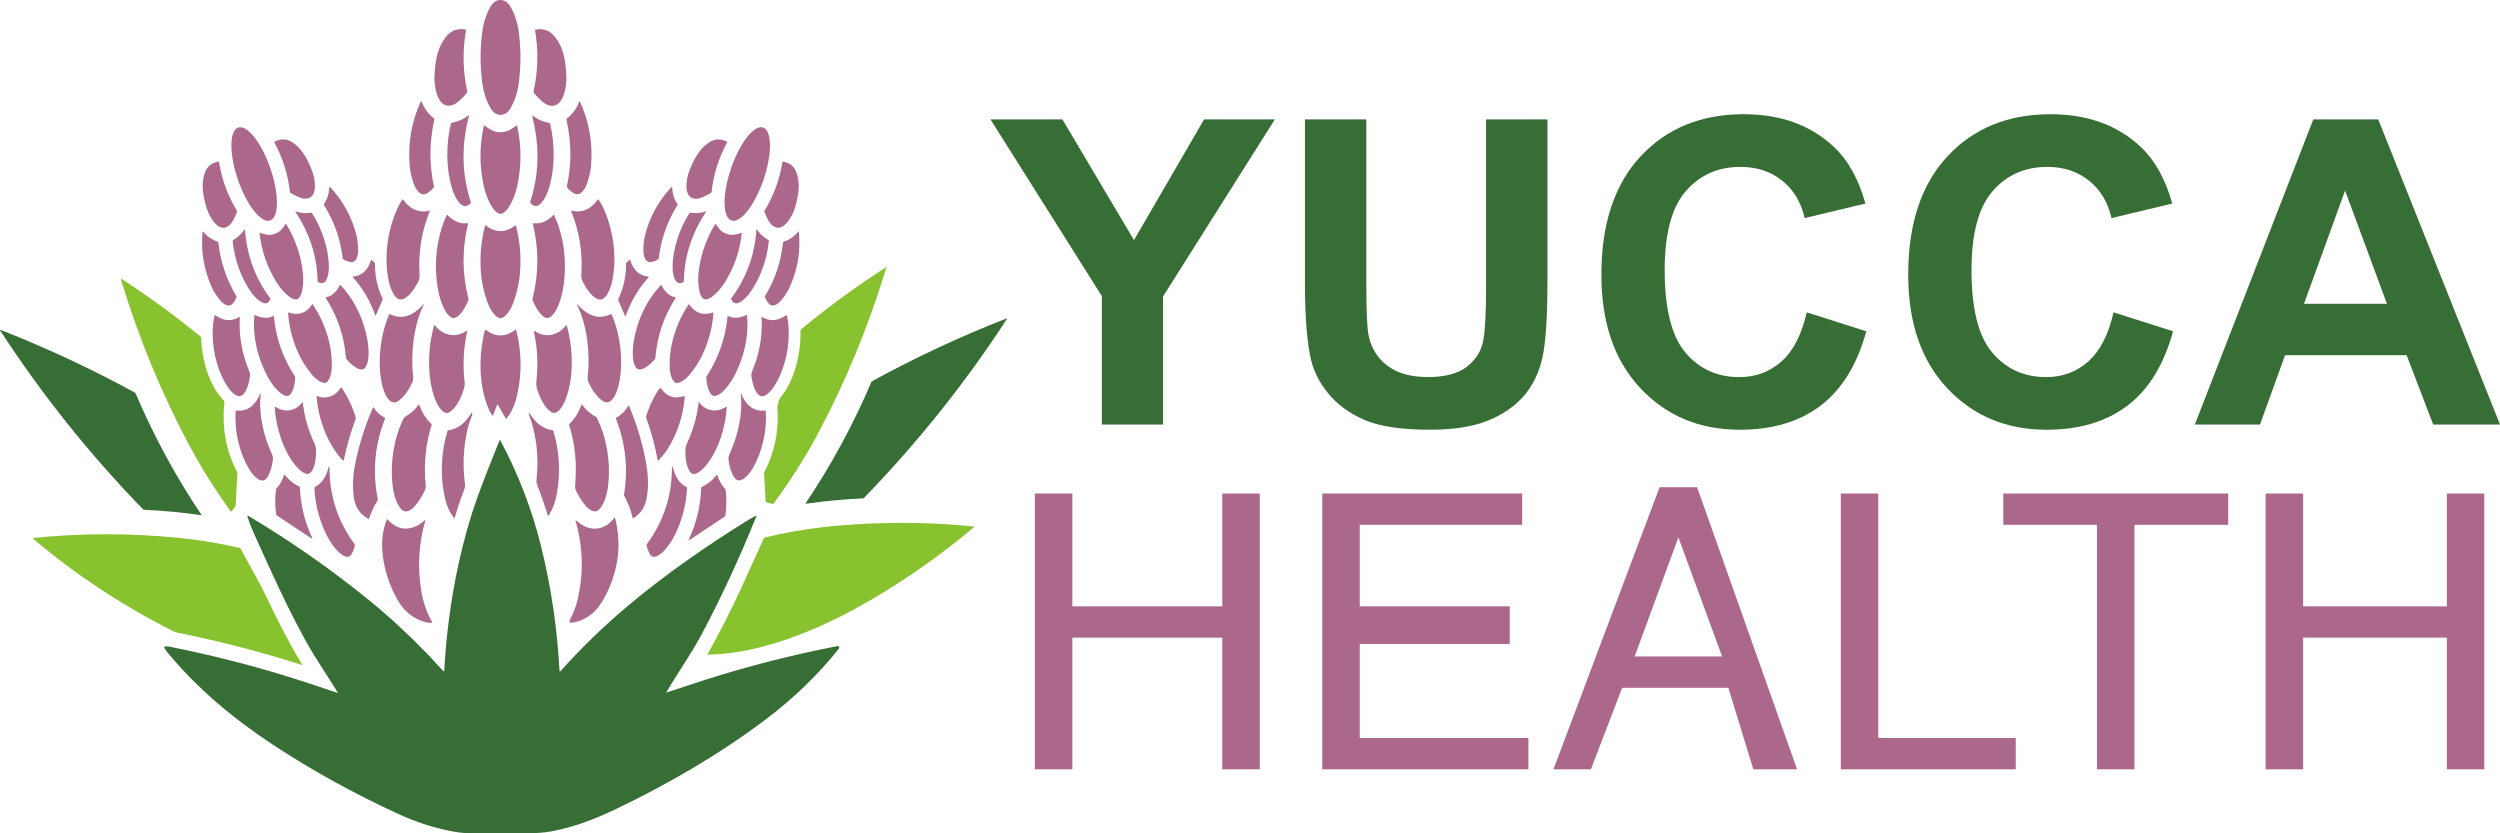 <svg width="144" height="48" viewBox="0 0 144 48" fill="none" xmlns="http://www.w3.org/2000/svg">
<path d="M28.829 2.48698e-05C29.066 2.48698e-05 29.259 0.131 29.407 0.39C29.655 0.825 29.813 1.309 29.882 1.844C29.947 2.364 29.98 2.852 29.98 3.309C29.98 3.766 29.947 4.255 29.882 4.775C29.815 5.309 29.657 5.794 29.409 6.227C29.261 6.486 29.068 6.616 28.831 6.616C28.595 6.616 28.401 6.488 28.254 6.227C28.005 5.792 27.848 5.307 27.779 4.773C27.713 4.253 27.68 3.764 27.68 3.307C27.68 2.85 27.713 2.362 27.779 1.842C27.846 1.307 28.003 0.823 28.252 0.388C28.399 0.129 28.593 -0.002 28.829 -0.002V2.48698e-05Z" fill="#AB688B"/>
<path d="M26.901 5.335C26.684 5.6 26.353 5.96 26.052 6.055C25.208 6.324 24.999 4.983 25.024 4.419C25.064 3.545 25.174 2.696 25.766 2.034C26.028 1.741 26.373 1.628 26.803 1.698C26.832 1.701 26.844 1.719 26.84 1.749C26.633 2.934 26.659 4.109 26.917 5.272C26.923 5.293 26.917 5.317 26.903 5.335H26.901Z" fill="#AB688B"/>
<path d="M30.743 5.339C30.729 5.321 30.723 5.297 30.729 5.276C30.991 4.113 31.023 2.938 30.82 1.751C30.816 1.721 30.827 1.705 30.857 1.7C31.287 1.632 31.632 1.745 31.892 2.04C32.481 2.704 32.59 3.555 32.625 4.429C32.649 4.993 32.436 6.334 31.59 6.061C31.289 5.964 30.959 5.602 30.743 5.337V5.339Z" fill="#AB688B"/>
<path d="M24.281 5.843C24.427 6.231 24.663 6.571 24.998 6.815C25.018 6.828 25.026 6.852 25.022 6.876C24.727 8.175 24.717 9.461 24.995 10.735C25 10.761 24.995 10.784 24.979 10.804C24.878 10.931 24.758 11.037 24.612 11.125C23.928 11.536 23.636 9.977 23.605 9.623C23.481 8.296 23.692 7.036 24.238 5.841C24.244 5.829 24.257 5.824 24.269 5.829C24.275 5.831 24.279 5.835 24.281 5.841V5.843Z" fill="#AB688B"/>
<path d="M32.648 6.824C32.983 6.581 33.217 6.24 33.363 5.855C33.367 5.843 33.381 5.837 33.393 5.841C33.399 5.843 33.404 5.849 33.407 5.855C33.95 7.046 34.161 8.304 34.037 9.625C34.004 9.977 33.714 11.532 33.034 11.12C32.89 11.033 32.768 10.928 32.669 10.802C32.653 10.782 32.648 10.758 32.653 10.732C32.929 9.463 32.922 8.181 32.626 6.885C32.62 6.862 32.63 6.838 32.65 6.824H32.648Z" fill="#AB688B"/>
<path d="M26.02 7.072C26.389 6.994 26.659 6.897 26.986 6.642C27.012 6.622 27.022 6.628 27.014 6.66C26.945 6.943 26.896 7.164 26.864 7.323C26.58 8.802 26.665 10.242 27.119 11.643C27.126 11.668 27.122 11.69 27.105 11.708C26.953 11.87 26.756 11.943 26.565 11.781C26.336 11.589 26.166 11.237 26.08 10.982C25.683 9.799 25.674 8.318 25.973 7.119C25.979 7.093 25.997 7.077 26.023 7.072H26.02Z" fill="#AB688B"/>
<path d="M30.676 6.652C31.002 6.907 31.27 7.004 31.636 7.081C31.662 7.087 31.678 7.101 31.686 7.129C31.981 8.323 31.971 9.801 31.575 10.978C31.49 11.233 31.319 11.583 31.092 11.773C30.901 11.935 30.704 11.864 30.554 11.7C30.536 11.68 30.532 11.658 30.54 11.635C30.992 10.24 31.078 8.806 30.799 7.33C30.769 7.172 30.72 6.953 30.651 6.672C30.643 6.64 30.651 6.634 30.678 6.654L30.676 6.652Z" fill="#AB688B"/>
<path d="M28.827 7.617C29.083 7.617 29.314 7.54 29.521 7.386C29.535 7.376 29.609 7.324 29.745 7.233C29.767 7.22 29.781 7.224 29.787 7.249C30.049 8.432 30.045 9.609 29.775 10.78C29.671 11.237 29.501 11.642 29.264 11.996C29.182 12.123 28.99 12.319 28.829 12.319C28.667 12.319 28.476 12.123 28.391 11.996C28.157 11.642 27.985 11.237 27.881 10.78C27.61 9.607 27.607 8.43 27.867 7.249C27.873 7.224 27.887 7.22 27.908 7.233C28.044 7.324 28.119 7.376 28.135 7.388C28.342 7.542 28.573 7.619 28.827 7.619V7.617Z" fill="#AB688B"/>
<path d="M15.558 12.701C16.074 12.523 16.082 11.18 15.575 9.702C15.068 8.224 14.238 7.17 13.721 7.349C13.204 7.527 13.196 8.87 13.704 10.348C14.211 11.826 15.041 12.88 15.558 12.701Z" fill="#AB688B"/>
<path d="M43.98 10.345C44.484 8.866 44.474 7.523 43.957 7.346C43.44 7.168 42.612 8.223 42.107 9.702C41.602 11.181 41.612 12.524 42.13 12.701C42.647 12.879 43.475 11.824 43.98 10.345Z" fill="#AB688B"/>
<path d="M16.727 11.102C16.712 11.092 16.7 11.074 16.698 11.055C16.589 10.052 16.292 9.104 15.805 8.21C15.793 8.188 15.799 8.171 15.821 8.159C16.146 7.987 16.453 7.983 16.741 8.145C17.396 8.513 17.713 9.166 17.981 9.854C18.154 10.299 18.35 11.43 17.601 11.444C17.332 11.45 16.97 11.252 16.725 11.1L16.727 11.102Z" fill="#AB688B"/>
<path d="M40.957 11.105C40.712 11.257 40.348 11.455 40.08 11.451C39.328 11.435 39.526 10.302 39.699 9.859C39.967 9.168 40.288 8.518 40.943 8.148C41.233 7.986 41.538 7.99 41.864 8.162C41.885 8.174 41.891 8.189 41.879 8.213C41.392 9.107 41.095 10.057 40.986 11.059C40.984 11.079 40.972 11.095 40.957 11.107V11.105Z" fill="#AB688B"/>
<path d="M13.656 12.196C13.553 12.467 13.388 12.849 13.173 13.009C12.57 13.458 12.036 12.44 11.9 11.983C11.691 11.273 11.547 10.559 11.838 9.866C11.969 9.56 12.213 9.374 12.576 9.31C12.599 9.306 12.615 9.316 12.619 9.34C12.779 10.347 13.122 11.28 13.648 12.143C13.658 12.159 13.66 12.181 13.654 12.198L13.656 12.196Z" fill="#AB688B"/>
<path d="M44.03 12.194C44.024 12.176 44.026 12.155 44.036 12.139C44.562 11.278 44.905 10.347 45.065 9.34C45.069 9.316 45.082 9.304 45.108 9.31C45.471 9.373 45.717 9.559 45.845 9.866C46.137 10.558 45.991 11.27 45.784 11.982C45.648 12.439 45.114 13.456 44.513 13.007C44.298 12.847 44.13 12.467 44.03 12.194Z" fill="#AB688B"/>
<path d="M18.66 11.751C18.863 11.462 18.955 11.126 18.967 10.776C18.967 10.764 18.977 10.756 18.989 10.758C18.995 10.758 18.998 10.76 19.003 10.764C19.765 11.567 20.28 12.517 20.546 13.611C20.617 13.903 20.81 15.229 20.154 15.088C20.016 15.058 19.888 15.007 19.773 14.934C19.753 14.922 19.744 14.904 19.742 14.882C19.614 13.789 19.255 12.762 18.661 11.807C18.652 11.791 18.652 11.767 18.661 11.751H18.66Z" fill="#AB688B"/>
<path d="M39.022 11.757C39.034 11.773 39.034 11.794 39.022 11.812C38.431 12.765 38.072 13.788 37.944 14.88C37.942 14.902 37.93 14.919 37.912 14.931C37.798 15.005 37.672 15.056 37.534 15.086C36.875 15.224 37.07 13.903 37.141 13.61C37.406 12.518 37.92 11.573 38.683 10.77C38.691 10.762 38.703 10.76 38.71 10.768C38.714 10.772 38.716 10.776 38.716 10.782C38.726 11.13 38.821 11.468 39.022 11.755V11.757Z" fill="#AB688B"/>
<path d="M23.223 11.501C23.543 11.942 23.956 12.22 24.505 12.177C24.577 12.171 24.648 12.147 24.723 12.132C24.759 12.124 24.769 12.135 24.755 12.169C24.282 13.322 24.085 14.547 24.167 15.842C24.175 15.965 24.156 16.076 24.11 16.177C23.951 16.527 23.444 17.355 22.993 17.241C22.701 17.166 22.482 16.572 22.423 16.331C22.08 14.901 22.312 13.251 22.916 11.947C22.981 11.807 23.066 11.657 23.17 11.501C23.188 11.475 23.206 11.473 23.223 11.501Z" fill="#AB688B"/>
<path d="M33.149 12.176C33.697 12.22 34.111 11.939 34.43 11.5C34.45 11.474 34.468 11.474 34.483 11.5C34.588 11.656 34.673 11.806 34.738 11.947C35.341 13.252 35.574 14.9 35.231 16.332C35.173 16.573 34.953 17.167 34.661 17.242C34.209 17.357 33.703 16.528 33.543 16.176C33.498 16.075 33.478 15.964 33.486 15.841C33.569 14.546 33.372 13.322 32.899 12.168C32.885 12.135 32.895 12.123 32.93 12.131C33.005 12.149 33.076 12.172 33.149 12.176Z" fill="#AB688B"/>
<path d="M17.035 12.177C17.364 12.292 17.607 12.294 17.922 12.254C17.944 12.25 17.962 12.258 17.974 12.278C18.539 13.152 18.938 14.337 18.943 15.387C18.943 15.615 18.906 15.941 18.776 16.159C18.667 16.343 18.49 16.339 18.324 16.25C18.305 16.24 18.295 16.224 18.295 16.202C18.273 14.962 17.948 13.789 17.317 12.687C17.25 12.569 17.15 12.406 17.017 12.201C17.004 12.177 17.008 12.169 17.035 12.179V12.177Z" fill="#AB688B"/>
<path d="M40.648 12.177C40.674 12.167 40.68 12.177 40.666 12.198C40.534 12.406 40.434 12.568 40.367 12.685C39.736 13.787 39.41 14.958 39.389 16.2C39.389 16.222 39.379 16.239 39.359 16.249C39.194 16.338 39.016 16.34 38.908 16.158C38.778 15.943 38.738 15.614 38.74 15.387C38.746 14.335 39.146 13.15 39.712 12.276C39.724 12.256 39.742 12.248 39.763 12.252C40.079 12.291 40.321 12.289 40.65 12.175L40.648 12.177Z" fill="#AB688B"/>
<path d="M26.793 12.863C26.846 12.859 26.89 12.857 26.919 12.855C26.953 12.855 26.965 12.869 26.957 12.9C26.608 14.342 26.616 15.778 26.982 17.21C26.988 17.236 26.986 17.26 26.978 17.285C26.876 17.572 26.407 18.522 25.987 18.278C25.551 18.027 25.305 17.125 25.216 16.603C24.985 15.24 25.127 13.697 25.727 12.4C25.735 12.382 25.756 12.374 25.772 12.382C25.776 12.382 25.78 12.386 25.784 12.39C26.024 12.657 26.432 12.89 26.793 12.865V12.863Z" fill="#AB688B"/>
<path d="M30.858 12.867C31.218 12.891 31.624 12.659 31.867 12.392C31.879 12.378 31.9 12.376 31.916 12.39C31.92 12.394 31.922 12.398 31.924 12.402C32.523 13.698 32.665 15.239 32.437 16.601C32.348 17.125 32.103 18.026 31.668 18.277C31.248 18.52 30.777 17.571 30.676 17.284C30.668 17.26 30.666 17.234 30.672 17.209C31.037 15.778 31.045 14.342 30.694 12.902C30.686 12.871 30.698 12.857 30.731 12.857C30.761 12.859 30.802 12.861 30.858 12.865V12.867Z" fill="#AB688B"/>
<path d="M17.116 17.237C16.984 17.282 16.779 17.177 16.676 17.1C16.39 16.881 16.142 16.604 15.933 16.267C15.395 15.403 15.068 14.462 14.951 13.443C14.95 13.421 14.957 13.413 14.979 13.419C15.113 13.455 15.188 13.475 15.202 13.48C15.409 13.548 15.616 13.544 15.821 13.475C16.026 13.403 16.189 13.279 16.312 13.097C16.32 13.085 16.367 13.024 16.45 12.911C16.463 12.893 16.475 12.893 16.487 12.911C17.021 13.785 17.343 14.731 17.449 15.743C17.49 16.137 17.465 16.509 17.374 16.859C17.343 16.982 17.244 17.193 17.114 17.237H17.116Z" fill="#AB688B"/>
<path d="M40.568 17.236C40.438 17.191 40.341 16.981 40.308 16.858C40.217 16.51 40.191 16.138 40.233 15.743C40.337 14.73 40.659 13.787 41.193 12.912C41.205 12.895 41.217 12.893 41.23 12.912C41.315 13.023 41.36 13.084 41.368 13.098C41.49 13.278 41.656 13.405 41.859 13.474C42.064 13.545 42.269 13.547 42.478 13.48C42.492 13.476 42.567 13.454 42.701 13.419C42.722 13.413 42.732 13.421 42.728 13.442C42.614 14.461 42.287 15.403 41.749 16.267C41.54 16.603 41.291 16.88 41.008 17.1C40.905 17.177 40.7 17.282 40.57 17.236H40.568Z" fill="#AB688B"/>
<path d="M28.829 13.312C29.117 13.312 29.398 13.203 29.678 12.986C29.69 12.978 29.706 12.979 29.714 12.991C29.714 12.993 29.718 12.997 29.718 12.999C29.939 13.842 30.021 14.7 29.962 15.579C29.919 16.249 29.773 16.904 29.527 17.539C29.432 17.784 29.113 18.33 28.829 18.33C28.541 18.33 28.222 17.782 28.127 17.537C27.881 16.9 27.737 16.247 27.693 15.577C27.636 14.698 27.719 13.838 27.94 12.997C27.942 12.983 27.956 12.976 27.969 12.979C27.973 12.979 27.977 12.982 27.979 12.983C28.257 13.201 28.541 13.31 28.829 13.31V13.312Z" fill="#AB688B"/>
<path d="M14.08 13.215C14.096 13.191 14.104 13.195 14.108 13.223C14.13 13.468 14.151 13.658 14.171 13.794C14.35 15.056 14.816 16.186 15.563 17.183C15.576 17.201 15.578 17.22 15.569 17.24C15.492 17.412 15.356 17.525 15.156 17.448C14.92 17.357 14.687 17.122 14.549 16.942C13.907 16.105 13.493 14.92 13.402 13.878C13.402 13.856 13.41 13.838 13.43 13.826C13.704 13.662 13.893 13.51 14.084 13.215H14.08Z" fill="#AB688B"/>
<path d="M43.604 13.217C43.793 13.511 43.984 13.664 44.258 13.828C44.278 13.84 44.286 13.855 44.284 13.879C44.193 14.922 43.777 16.105 43.135 16.941C42.997 17.121 42.762 17.357 42.528 17.448C42.328 17.525 42.19 17.412 42.115 17.24C42.106 17.22 42.108 17.2 42.121 17.183C42.869 16.188 43.334 15.06 43.513 13.798C43.533 13.664 43.553 13.474 43.576 13.226C43.58 13.199 43.588 13.197 43.604 13.22V13.217Z" fill="#AB688B"/>
<path d="M12.543 13.919C12.563 13.925 12.576 13.943 12.578 13.962C12.699 15.082 13.044 16.112 13.615 17.054C13.627 17.074 13.629 17.093 13.621 17.115C13.576 17.244 13.509 17.363 13.416 17.471C12.983 17.988 12.322 16.823 12.2 16.549C11.737 15.523 11.561 14.457 11.67 13.351C11.67 13.339 11.68 13.331 11.691 13.333C11.695 13.333 11.701 13.335 11.703 13.339C11.926 13.608 12.208 13.816 12.543 13.919Z" fill="#AB688B"/>
<path d="M45.141 13.918C45.478 13.815 45.76 13.607 45.983 13.338C45.991 13.33 46.002 13.33 46.01 13.338C46.014 13.342 46.016 13.346 46.016 13.35C46.125 14.456 45.947 15.522 45.484 16.548C45.362 16.821 44.702 17.988 44.268 17.47C44.177 17.361 44.108 17.242 44.063 17.114C44.055 17.092 44.059 17.072 44.069 17.053C44.64 16.111 44.985 15.081 45.106 13.959C45.106 13.939 45.121 13.921 45.141 13.915V13.918Z" fill="#AB688B"/>
<path d="M20.333 15.929C20.733 15.892 21.027 15.696 21.218 15.346C21.281 15.231 21.328 15.116 21.36 15.001C21.37 14.97 21.385 14.964 21.411 14.986L21.573 15.128C21.59 15.142 21.6 15.164 21.6 15.185C21.594 15.907 21.738 16.576 22.032 17.191C22.046 17.219 22.046 17.246 22.032 17.274L21.644 18.178C21.638 18.192 21.63 18.192 21.624 18.178C21.61 18.15 21.575 18.059 21.515 17.907C21.239 17.193 20.841 16.544 20.321 15.963C20.303 15.943 20.309 15.933 20.333 15.929Z" fill="#AB688B"/>
<path d="M37.349 15.935C37.374 15.937 37.379 15.948 37.361 15.968C36.83 16.56 36.424 17.218 36.142 17.942C36.083 18.097 36.046 18.19 36.03 18.219C36.022 18.235 36.016 18.235 36.01 18.219L35.618 17.299C35.606 17.272 35.606 17.244 35.618 17.214C35.918 16.589 36.066 15.911 36.062 15.175C36.062 15.153 36.072 15.132 36.089 15.118L36.255 14.973C36.281 14.952 36.298 14.956 36.306 14.989C36.338 15.106 36.387 15.223 36.45 15.339C36.643 15.695 36.943 15.893 37.349 15.935Z" fill="#AB688B"/>
<path d="M44.035 27.178C44.617 26.05 44.865 24.848 44.782 23.57C44.775 23.455 44.782 23.352 44.81 23.261C44.838 23.158 44.877 22.99 44.97 22.878C45.78 21.892 46.141 20.332 46.109 19.024C46.109 19.005 46.117 18.987 46.133 18.975C47.702 17.681 49.332 16.491 51.023 15.401C51.051 15.383 51.059 15.389 51.051 15.42C50.016 18.826 48.688 22.043 47.065 25.065C46.358 26.383 45.524 27.696 44.564 29.003C44.55 29.023 44.524 29.031 44.503 29.025L44.144 28.938C44.118 28.932 44.104 28.916 44.102 28.889L44.012 27.302C44.008 27.259 44.018 27.215 44.039 27.176L44.035 27.178Z" fill="#89C22F"/>
<path d="M13.308 29.476C12.401 28.232 11.597 26.95 10.893 25.631C9.274 22.599 7.964 19.41 6.956 16.067C6.948 16.041 6.956 16.035 6.98 16.049C8.541 17.062 10.063 18.172 11.549 19.38C11.569 19.396 11.579 19.416 11.579 19.442C11.628 20.706 12.018 22.175 12.909 23.099C12.927 23.117 12.933 23.139 12.931 23.162C12.768 24.598 13.01 25.943 13.659 27.199C13.67 27.221 13.674 27.243 13.672 27.267L13.574 29.12C13.574 29.146 13.564 29.167 13.548 29.187L13.327 29.476C13.327 29.476 13.313 29.484 13.308 29.478C13.308 29.478 13.306 29.478 13.306 29.476H13.308Z" fill="#89C22F"/>
<path d="M18.89 17.092C19.185 17.011 19.448 16.712 19.568 16.433C19.574 16.417 19.591 16.411 19.605 16.417C19.609 16.417 19.613 16.421 19.615 16.425C20.449 17.297 20.985 18.494 21.174 19.647C21.247 20.09 21.297 20.88 21.019 21.2C20.749 21.511 20.112 20.88 19.952 20.68C19.938 20.662 19.93 20.642 19.929 20.622C19.83 19.376 19.442 18.225 18.767 17.167C18.754 17.143 18.758 17.127 18.785 17.119C18.811 17.114 18.844 17.104 18.888 17.092H18.89Z" fill="#AB688B"/>
<path d="M38.792 17.093C38.835 17.105 38.871 17.115 38.894 17.121C38.92 17.129 38.926 17.145 38.912 17.167C38.236 18.223 37.849 19.374 37.749 20.62C37.747 20.642 37.739 20.662 37.725 20.68C37.566 20.879 36.929 21.51 36.659 21.2C36.381 20.877 36.43 20.088 36.503 19.647C36.692 18.494 37.231 17.299 38.064 16.427C38.076 16.415 38.094 16.415 38.106 16.427C38.108 16.429 38.11 16.433 38.112 16.437C38.232 16.716 38.494 17.014 38.79 17.095L38.792 17.093Z" fill="#AB688B"/>
<path d="M18.768 22.047C18.537 22.126 18.131 21.776 17.989 21.606C17.619 21.165 17.323 20.68 17.102 20.156C16.814 19.468 16.645 18.757 16.592 18.021C16.592 18.01 16.6 18 16.611 18C16.613 18 16.617 18 16.619 18C16.903 18.097 17.159 18.107 17.388 18.027C17.619 17.948 17.816 17.782 17.979 17.531C17.985 17.521 17.999 17.519 18.009 17.525C18.011 17.525 18.013 17.529 18.015 17.531C18.423 18.144 18.725 18.811 18.92 19.529C19.07 20.079 19.133 20.642 19.109 21.22C19.099 21.442 18.995 21.968 18.766 22.047H18.768Z" fill="#AB688B"/>
<path d="M22.462 18.099C22.943 18.33 23.408 18.297 23.857 18C24.035 17.881 24.194 17.743 24.332 17.584C24.417 17.488 24.433 17.497 24.378 17.614C23.804 18.835 23.656 20.373 23.794 21.685C23.808 21.817 23.794 21.93 23.751 22.021C23.538 22.486 23.282 22.836 22.982 23.072C22.404 23.523 22.073 22.48 21.992 22.092C21.732 20.817 21.904 19.319 22.412 18.115C22.422 18.091 22.44 18.085 22.464 18.097L22.462 18.099Z" fill="#AB688B"/>
<path d="M35.182 18.095C35.206 18.083 35.222 18.089 35.234 18.113C35.744 19.315 35.918 20.812 35.658 22.088C35.579 22.476 35.248 23.518 34.67 23.067C34.37 22.834 34.112 22.484 33.899 22.019C33.858 21.926 33.842 21.813 33.856 21.683C33.992 20.369 33.842 18.832 33.266 17.612C33.211 17.495 33.227 17.485 33.312 17.582C33.45 17.741 33.609 17.879 33.787 17.998C34.236 18.294 34.702 18.326 35.182 18.095Z" fill="#AB688B"/>
<path d="M38.918 22.047C38.689 21.968 38.585 21.442 38.575 21.22C38.551 20.642 38.614 20.079 38.764 19.529C38.959 18.809 39.259 18.144 39.669 17.531C39.675 17.521 39.689 17.519 39.699 17.525C39.701 17.525 39.703 17.529 39.705 17.531C39.868 17.782 40.065 17.948 40.296 18.027C40.527 18.107 40.783 18.099 41.067 18C41.078 17.996 41.09 18.002 41.094 18.014C41.094 18.016 41.094 18.02 41.094 18.021C41.041 18.757 40.871 19.468 40.586 20.156C40.367 20.682 40.071 21.165 39.699 21.608C39.557 21.778 39.151 22.128 38.92 22.049L38.918 22.047Z" fill="#AB688B"/>
<path d="M13.617 18.348C13.674 18.324 13.725 18.285 13.779 18.251C13.804 18.233 13.816 18.241 13.814 18.273C13.753 19.327 13.932 20.361 14.352 21.376C14.392 21.473 14.408 21.566 14.398 21.659C14.366 21.983 14.187 22.787 13.794 22.82C13.54 22.842 13.201 22.427 13.089 22.248C12.421 21.198 12.154 19.814 12.28 18.601C12.294 18.471 12.32 18.328 12.361 18.174C12.367 18.148 12.383 18.142 12.405 18.158C12.781 18.423 13.189 18.532 13.617 18.346V18.348Z" fill="#AB688B"/>
<path d="M15.635 18.243C15.676 18.225 15.71 18.211 15.734 18.201C15.759 18.191 15.773 18.201 15.777 18.227C15.893 19.479 16.297 20.626 16.985 21.673C16.997 21.69 17.003 21.71 17.003 21.734C17.001 21.991 16.887 22.883 16.483 22.804C16.065 22.723 15.619 22.07 15.404 21.674C14.845 20.646 14.533 19.37 14.655 18.166C14.655 18.15 14.671 18.138 14.687 18.14C14.691 18.14 14.695 18.14 14.699 18.144C14.965 18.29 15.355 18.365 15.637 18.245L15.635 18.243Z" fill="#AB688B"/>
<path d="M42.046 18.245C42.328 18.364 42.718 18.291 42.984 18.143C42.998 18.135 43.016 18.139 43.023 18.154C43.025 18.159 43.027 18.162 43.027 18.166C43.152 19.371 42.84 20.647 42.282 21.675C42.067 22.069 41.624 22.724 41.206 22.805C40.804 22.884 40.688 21.992 40.684 21.735C40.684 21.713 40.69 21.693 40.701 21.673C41.387 20.627 41.789 19.48 41.904 18.228C41.906 18.2 41.92 18.192 41.945 18.202C41.969 18.212 42.002 18.226 42.044 18.244L42.046 18.245Z" fill="#AB688B"/>
<path d="M44.065 18.348C44.491 18.534 44.899 18.423 45.277 18.16C45.299 18.146 45.315 18.15 45.321 18.178C45.36 18.332 45.388 18.474 45.401 18.605C45.526 19.817 45.26 21.2 44.591 22.253C44.479 22.43 44.14 22.844 43.886 22.824C43.493 22.791 43.316 21.987 43.282 21.661C43.273 21.568 43.288 21.473 43.328 21.378C43.75 20.363 43.929 19.329 43.866 18.275C43.864 18.243 43.876 18.237 43.901 18.253C43.957 18.287 44.006 18.326 44.063 18.35L44.065 18.348Z" fill="#AB688B"/>
<path d="M57.937 18.358C57.963 18.348 57.98 18.342 57.99 18.34C57.998 18.34 58.004 18.346 58.006 18.352C58.006 18.354 58.006 18.358 58.006 18.36C55.597 22.062 52.851 25.5 49.77 28.675C49.752 28.695 49.729 28.704 49.703 28.704C48.576 28.76 47.482 28.863 46.423 29.015C46.413 29.015 46.405 29.009 46.403 29.001C46.403 28.997 46.403 28.993 46.405 28.989C47.89 26.776 49.151 24.448 50.192 22.005C50.202 21.981 50.218 21.963 50.241 21.952C52.705 20.601 55.272 19.402 57.939 18.356L57.937 18.358Z" fill="#376E35"/>
<path d="M25.062 18.755C25.531 19.339 26.246 19.487 26.879 19.052C26.889 19.046 26.903 19.048 26.909 19.058C26.913 19.062 26.913 19.068 26.913 19.074C26.702 20.021 26.651 20.981 26.757 21.952C26.775 22.114 26.765 22.254 26.727 22.375C26.585 22.84 26.325 23.451 25.915 23.726C25.531 23.985 25.196 23.331 25.077 23.03C24.583 21.762 24.63 20.106 24.997 18.765C25.008 18.72 25.03 18.716 25.06 18.751L25.062 18.755Z" fill="#AB688B"/>
<path d="M30.777 19.056C31.408 19.489 32.121 19.343 32.59 18.761C32.62 18.723 32.642 18.729 32.654 18.775C33.018 20.114 33.064 21.766 32.569 23.029C32.45 23.328 32.115 23.981 31.733 23.722C31.325 23.447 31.067 22.836 30.925 22.373C30.887 22.252 30.879 22.112 30.897 21.95C31.006 20.98 30.956 20.023 30.747 19.078C30.745 19.066 30.753 19.054 30.765 19.052C30.771 19.052 30.777 19.052 30.781 19.056H30.777Z" fill="#AB688B"/>
<path d="M0.069 19.017C2.736 20.065 5.3 21.264 7.764 22.613C7.786 22.625 7.804 22.642 7.814 22.666C8.853 25.109 10.114 27.435 11.598 29.648C11.604 29.656 11.602 29.666 11.595 29.67C11.591 29.672 11.587 29.674 11.583 29.672C10.524 29.52 9.43 29.417 8.303 29.362C8.277 29.362 8.255 29.35 8.236 29.332C5.154 26.161 2.409 22.724 -0 19.021C-0.004 19.015 -0 19.005 0.006 19.001C0.008 19.001 0.011 18.999 0.013 19.001C0.023 19.001 0.041 19.007 0.067 19.019L0.069 19.017Z" fill="#376E35"/>
<path d="M28.636 23.314L28.4 23.927C28.39 23.951 28.378 23.953 28.362 23.931C28.275 23.809 28.214 23.712 28.183 23.639C27.568 22.272 27.556 20.511 27.924 19.044C27.938 18.99 27.966 18.98 28.009 19.014C28.555 19.433 29.117 19.425 29.693 18.99C29.705 18.982 29.72 18.984 29.728 18.994C29.73 18.996 29.732 19 29.732 19.004C30.042 20.209 30.069 21.421 29.813 22.64C29.709 23.14 29.511 23.718 29.166 24.115C29.159 24.123 29.147 24.125 29.139 24.117C29.139 24.117 29.135 24.113 29.135 24.111L28.674 23.31C28.66 23.285 28.646 23.286 28.636 23.314Z" fill="#AB688B"/>
<path d="M18.283 22.816C18.807 23.022 19.353 22.806 19.629 22.322C19.635 22.31 19.649 22.306 19.66 22.314C19.665 22.314 19.666 22.318 19.668 22.322C20.033 22.858 20.307 23.435 20.49 24.058C20.498 24.082 20.496 24.108 20.486 24.131C20.195 24.911 19.966 25.706 19.8 26.519C19.799 26.529 19.789 26.535 19.779 26.533C19.777 26.533 19.773 26.531 19.771 26.529C19.692 26.462 19.629 26.398 19.582 26.341C18.791 25.384 18.328 24.064 18.237 22.852C18.237 22.834 18.249 22.818 18.269 22.816C18.273 22.816 18.279 22.816 18.283 22.818V22.816Z" fill="#AB688B"/>
<path d="M38.072 22.367C38.404 22.846 38.841 22.998 39.385 22.82C39.427 22.806 39.444 22.82 39.442 22.866C39.346 23.979 39.011 24.988 38.435 25.89C38.315 26.08 38.143 26.291 37.925 26.525C37.917 26.535 37.901 26.535 37.891 26.527C37.887 26.523 37.883 26.519 37.883 26.513C37.731 25.68 37.511 24.861 37.219 24.056C37.211 24.033 37.209 24.007 37.217 23.983C37.339 23.576 37.522 23.152 37.765 22.713C37.859 22.543 37.942 22.427 38.011 22.361C38.033 22.341 38.053 22.343 38.07 22.367H38.072Z" fill="#AB688B"/>
<path d="M13.609 23.645C14.06 23.698 14.423 23.542 14.703 23.18C14.813 23.036 14.902 22.881 14.969 22.715C15.01 22.614 15.026 22.619 15.014 22.727C14.888 23.867 15.194 25.142 15.665 26.159C15.712 26.262 15.732 26.355 15.722 26.442C15.679 26.875 15.568 27.227 15.393 27.498C15.054 28.02 14.5 27.277 14.33 26.986C13.768 26.035 13.496 24.784 13.573 23.677C13.573 23.655 13.587 23.645 13.609 23.647V23.645Z" fill="#AB688B"/>
<path d="M44.073 23.649C44.095 23.647 44.106 23.657 44.108 23.678C44.185 24.784 43.911 26.032 43.351 26.982C43.182 27.271 42.628 28.014 42.289 27.492C42.114 27.221 42.003 26.871 41.96 26.438C41.952 26.353 41.971 26.258 42.019 26.155C42.49 25.14 42.794 23.866 42.669 22.729C42.657 22.62 42.673 22.616 42.713 22.717C42.78 22.881 42.868 23.038 42.979 23.182C43.257 23.544 43.62 23.698 44.069 23.647L44.073 23.649Z" fill="#AB688B"/>
<path d="M17.407 23.176C17.407 23.176 17.425 23.166 17.433 23.172C17.437 23.176 17.439 23.18 17.441 23.184C17.532 24.001 17.754 24.784 18.109 25.532C18.168 25.656 18.198 25.773 18.202 25.878C18.215 26.289 18.174 26.851 17.922 27.185C17.685 27.498 17.238 27.069 17.06 26.861C16.315 25.983 15.899 24.643 15.824 23.466C15.822 23.427 15.838 23.417 15.872 23.439C16.408 23.777 17.021 23.696 17.409 23.174L17.407 23.176Z" fill="#AB688B"/>
<path d="M40.276 23.174C40.662 23.698 41.277 23.777 41.813 23.439C41.847 23.418 41.863 23.427 41.861 23.467C41.786 24.644 41.37 25.985 40.623 26.863C40.445 27.071 39.996 27.502 39.759 27.189C39.507 26.855 39.468 26.291 39.479 25.882C39.483 25.775 39.515 25.66 39.572 25.534C39.925 24.784 40.148 24.001 40.24 23.184C40.24 23.174 40.25 23.166 40.26 23.168C40.266 23.168 40.27 23.172 40.272 23.176L40.276 23.174Z" fill="#AB688B"/>
<path d="M24.11 23.32C24.117 23.308 24.133 23.306 24.145 23.314C24.149 23.318 24.153 23.322 24.155 23.328C24.307 23.759 24.537 24.123 24.845 24.42C24.863 24.438 24.869 24.46 24.861 24.483C24.516 25.587 24.401 26.742 24.518 27.947C24.527 28.058 24.512 28.158 24.47 28.249C24.309 28.598 23.573 29.966 23.055 29.262C22.769 28.872 22.651 28.34 22.602 27.874C22.47 26.639 22.69 25.215 23.264 24.07C23.276 24.046 23.291 24.028 23.315 24.017C23.621 23.848 23.887 23.617 24.111 23.32H24.11Z" fill="#AB688B"/>
<path d="M33.535 23.323C33.759 23.619 34.025 23.851 34.331 24.019C34.353 24.031 34.368 24.049 34.38 24.072C34.952 25.215 35.173 26.638 35.041 27.872C34.991 28.337 34.873 28.871 34.587 29.259C34.071 29.961 33.333 28.594 33.174 28.246C33.132 28.155 33.117 28.054 33.127 27.943C33.241 26.739 33.127 25.585 32.783 24.482C32.776 24.458 32.782 24.436 32.799 24.418C33.107 24.122 33.337 23.758 33.487 23.326C33.491 23.313 33.507 23.305 33.521 23.311C33.527 23.311 33.531 23.317 33.535 23.321V23.323Z" fill="#AB688B"/>
<path d="M35.493 24.057C35.782 23.906 36.015 23.679 36.191 23.378C36.208 23.349 36.224 23.349 36.238 23.382C36.697 24.496 37.024 25.599 37.218 26.691C37.353 27.459 37.361 28.143 37.237 28.744C37.137 29.231 36.888 29.597 36.49 29.842C36.472 29.852 36.449 29.848 36.439 29.83C36.437 29.826 36.435 29.823 36.435 29.819C36.336 29.373 36.177 28.954 35.956 28.561C35.944 28.537 35.938 28.513 35.942 28.487C36.191 27 36.035 25.538 35.475 24.106C35.465 24.082 35.473 24.067 35.495 24.055L35.493 24.057Z" fill="#AB688B"/>
<path d="M21.224 29.889C20.735 29.62 20.453 29.207 20.381 28.651C20.306 28.087 20.317 27.523 20.416 26.962C20.619 25.811 20.972 24.654 21.477 23.488C21.49 23.455 21.508 23.453 21.528 23.485C21.693 23.738 21.906 23.93 22.166 24.058C22.184 24.068 22.19 24.082 22.182 24.1C21.583 25.627 21.443 27.177 21.762 28.752C21.768 28.778 21.762 28.801 21.749 28.825C21.542 29.153 21.378 29.503 21.258 29.875C21.254 29.887 21.24 29.895 21.228 29.891C21.228 29.891 21.226 29.891 21.224 29.891V29.889Z" fill="#AB688B"/>
<path d="M26.164 29.846C25.918 29.545 25.744 29.183 25.646 28.764C25.342 27.46 25.385 26.149 25.774 24.828C25.782 24.802 25.797 24.788 25.823 24.784C26.265 24.719 26.631 24.495 26.927 24.11C27.039 23.965 27.114 23.857 27.155 23.785C27.16 23.777 27.171 23.776 27.179 23.779C27.183 23.779 27.185 23.783 27.187 23.787L27.207 23.835C27.213 23.849 27.213 23.863 27.207 23.876C27.085 24.179 26.992 24.464 26.929 24.729C26.69 25.753 26.641 26.802 26.781 27.874C26.795 27.981 26.783 28.08 26.747 28.174C26.497 28.837 26.312 29.393 26.192 29.84C26.19 29.85 26.18 29.856 26.17 29.854C26.166 29.854 26.162 29.85 26.16 29.848L26.164 29.846Z" fill="#AB688B"/>
<path d="M30.512 23.815C30.806 24.303 31.236 24.709 31.825 24.78C31.851 24.784 31.869 24.798 31.876 24.824C32.231 26.034 32.294 27.253 32.066 28.479C31.983 28.928 31.827 29.337 31.602 29.703C31.595 29.715 31.581 29.719 31.569 29.711C31.563 29.707 31.559 29.703 31.559 29.698C31.376 29.11 31.171 28.519 30.94 27.923C30.903 27.826 30.891 27.725 30.903 27.621C31.05 26.301 30.903 25.035 30.453 23.825C30.453 23.821 30.453 23.815 30.453 23.809C30.459 23.797 30.471 23.791 30.487 23.795C30.497 23.795 30.506 23.803 30.512 23.813V23.815Z" fill="#AB688B"/>
<path d="M38.388 39.889C39.49 39.523 40.253 39.272 40.68 39.137C43.129 38.36 45.632 37.723 48.189 37.224C48.216 37.218 48.24 37.218 48.26 37.218C48.309 37.222 48.345 37.264 48.341 37.313C48.341 37.331 48.333 37.349 48.321 37.363C47.132 38.846 45.768 40.172 44.231 41.343C41.546 43.386 38.587 45.107 35.52 46.582C34.28 47.178 33.05 47.648 31.725 47.894C31.358 47.961 30.873 47.996 30.272 47.998C28.782 48.006 27.676 48.002 26.956 47.989C26.635 47.983 26.268 47.935 25.857 47.85C24.871 47.644 23.929 47.334 23.026 46.922C20.412 45.728 17.97 44.379 15.699 42.881C13.424 41.38 11.354 39.657 9.613 37.541C9.523 37.432 9.471 37.345 9.462 37.282C9.458 37.26 9.471 37.238 9.493 37.234H9.497C9.712 37.218 9.876 37.272 10.081 37.313C12.251 37.758 14.329 38.283 16.312 38.89C17.297 39.19 18.338 39.531 19.436 39.91C19.444 39.912 19.452 39.91 19.454 39.901C19.454 39.897 19.454 39.893 19.454 39.891C18.977 39.099 18.092 37.808 17.546 36.799C16.446 34.776 15.707 33.122 14.587 30.638C14.455 30.347 14.344 30.054 14.256 29.759C14.238 29.7 14.256 29.686 14.309 29.718C16.751 31.172 19.073 32.794 21.279 34.588C22.403 35.502 23.532 36.546 24.668 37.719C24.914 37.974 25.239 38.356 25.547 38.662C25.557 38.672 25.573 38.672 25.582 38.662C25.587 38.658 25.588 38.652 25.588 38.647C25.699 36.566 25.971 34.526 26.403 32.529C26.708 31.122 27.069 29.842 27.483 28.691C27.814 27.773 28.244 26.668 28.772 25.37C28.786 25.337 28.802 25.337 28.819 25.368C29.85 27.289 30.631 29.32 31.163 31.46C31.739 33.781 32.094 36.164 32.226 38.611C32.23 38.684 32.255 38.692 32.304 38.639C33.473 37.327 34.751 36.089 36.135 34.924C38.315 33.088 40.625 31.49 42.997 30.013C43.141 29.924 43.312 29.825 43.511 29.718C43.564 29.688 43.58 29.702 43.558 29.759C42.573 32.2 41.508 34.491 40.365 36.631C40.162 37.011 39.902 37.45 39.584 37.946C38.985 38.886 38.583 39.531 38.376 39.877C38.362 39.901 38.368 39.907 38.394 39.899L38.388 39.889Z" fill="#376E35"/>
<path d="M18.133 28.056C18.592 27.818 18.813 27.393 18.929 26.895C18.929 26.887 18.939 26.879 18.947 26.877C18.969 26.873 18.981 26.885 18.979 26.908C18.973 28.544 19.452 30.02 20.418 31.335C20.433 31.357 20.439 31.379 20.437 31.406C20.426 31.521 20.37 31.677 20.274 31.877C20.065 32.302 19.641 31.94 19.434 31.725C18.925 31.191 18.598 30.441 18.372 29.686C18.218 29.169 18.129 28.639 18.109 28.095C18.109 28.079 18.117 28.064 18.133 28.056Z" fill="#AB688B"/>
<path d="M39.549 28.06C39.563 28.068 39.573 28.082 39.573 28.098C39.553 28.641 39.464 29.172 39.31 29.688C39.084 30.441 38.758 31.189 38.248 31.723C38.041 31.939 37.617 32.301 37.408 31.875C37.312 31.678 37.256 31.519 37.245 31.405C37.242 31.379 37.248 31.355 37.264 31.334C38.23 30.02 38.709 28.548 38.703 26.913C38.703 26.889 38.713 26.879 38.735 26.881C38.745 26.881 38.751 26.889 38.752 26.899C38.869 27.397 39.09 27.823 39.549 28.06Z" fill="#AB688B"/>
<path d="M16.406 27.366C16.649 27.66 16.925 27.88 17.236 28.024C17.26 28.036 17.272 28.054 17.274 28.08C17.317 29.102 17.552 30.066 17.977 30.969C18.009 31.033 17.995 31.047 17.934 31.007L15.947 29.694C15.925 29.68 15.914 29.66 15.91 29.636C15.841 29.162 15.835 28.683 15.896 28.2C15.9 28.174 15.91 28.153 15.925 28.133C16.125 27.911 16.266 27.66 16.351 27.375C16.361 27.34 16.379 27.336 16.402 27.366H16.406Z" fill="#AB688B"/>
<path d="M41.273 27.371C41.297 27.342 41.315 27.346 41.325 27.381C41.413 27.672 41.559 27.931 41.764 28.157C41.782 28.176 41.792 28.198 41.796 28.224C41.859 28.716 41.855 29.207 41.786 29.692C41.782 29.717 41.77 29.737 41.748 29.751L39.722 31.1C39.661 31.139 39.647 31.128 39.678 31.062C40.112 30.139 40.351 29.152 40.39 28.105C40.39 28.078 40.404 28.06 40.428 28.048C40.745 27.899 41.029 27.674 41.275 27.371H41.273Z" fill="#AB688B"/>
<path d="M35.43 29.828C35.738 31.047 35.681 32.251 35.257 33.44C35.048 34.025 34.79 34.53 34.482 34.949C34.145 35.41 33.516 35.819 32.903 35.873C32.85 35.877 32.805 35.837 32.801 35.786C32.801 35.768 32.803 35.75 32.811 35.732C33.004 35.366 33.169 34.965 33.264 34.563C33.625 33.038 33.587 31.511 33.148 29.982C33.14 29.955 33.148 29.951 33.169 29.968C33.319 30.083 33.404 30.151 33.428 30.166C34.12 30.663 34.9 30.489 35.389 29.82C35.407 29.796 35.421 29.798 35.426 29.826L35.43 29.828Z" fill="#AB688B"/>
<path d="M24.891 35.873C24.769 35.883 24.66 35.875 24.568 35.852C23.864 35.675 23.324 35.27 22.951 34.637C22.545 33.947 22.267 33.211 22.115 32.428C21.932 31.482 21.987 30.648 22.281 29.925C22.291 29.9 22.307 29.898 22.324 29.918C22.863 30.505 23.47 30.604 24.146 30.214C24.241 30.161 24.371 30.054 24.471 29.959C24.503 29.93 24.512 29.935 24.501 29.979C24.118 31.31 24.039 32.659 24.264 34.03C24.375 34.698 24.585 35.304 24.901 35.848C24.905 35.855 24.901 35.865 24.895 35.869C24.893 35.869 24.891 35.871 24.889 35.871L24.891 35.873Z" fill="#AB688B"/>
<path d="M44.03 30.968C46.183 30.428 48.404 30.197 50.91 30.131C52.645 30.086 54.373 30.151 56.098 30.329C56.108 30.329 56.116 30.339 56.116 30.349C56.116 30.353 56.114 30.359 56.11 30.361C54.511 31.704 52.816 32.93 51.024 34.038C48.657 35.501 46.11 36.742 43.431 37.371C42.583 37.57 41.698 37.683 40.778 37.711C40.766 37.711 40.756 37.701 40.756 37.689C40.756 37.685 40.756 37.681 40.758 37.677C41.462 36.419 42.114 35.136 42.717 33.824C42.924 33.375 43.354 32.428 44.005 30.984C44.008 30.974 44.018 30.966 44.028 30.964L44.03 30.968Z" fill="#89C22F"/>
<path d="M17.402 38.271C17.419 38.3 17.412 38.308 17.38 38.298C15.056 37.556 12.687 36.941 10.268 36.453C10.169 36.433 10.11 36.419 10.094 36.411C10.011 36.374 9.952 36.344 9.913 36.324C7.003 34.853 4.328 33.082 1.888 31.015C1.882 31.009 1.88 30.999 1.888 30.994C1.89 30.991 1.894 30.99 1.898 30.988C4.693 30.703 7.498 30.701 10.311 30.982C11.472 31.098 12.637 31.29 13.802 31.563C13.826 31.569 13.846 31.585 13.857 31.607C14.504 32.791 14.951 33.545 15.425 34.542C15.781 35.298 16.183 36.095 16.633 36.933C16.893 37.42 17.149 37.865 17.402 38.271Z" fill="#89C22F"/>
<path d="M76.162 44.313V28.426H87.678V30.23H78.321V34.925H86.959V37.091H78.321V42.507H88.037V44.313H76.162Z" fill="#AB688B"/>
<path d="M59.607 28.426H61.768V34.925H70.404V28.426H72.562V44.313H70.404V36.729H61.768V44.313H59.607V28.426Z" fill="#AB688B"/>
<path d="M130.502 44.313V28.426H132.66V34.925H140.938V28.426H143.096V44.313H140.938V36.729H132.66V44.313H130.502Z" fill="#AB688B"/>
<path d="M89.478 44.313L95.594 28.064H97.753L103.511 44.313H100.992L99.553 39.619H93.436L91.636 44.313H89.478ZM94.155 37.813H99.194L96.675 30.951L94.155 37.813Z" fill="#AB688B"/>
<path d="M120.786 44.313V30.23H115.389V28.426H128.344V30.23H122.944V44.313H120.786Z" fill="#AB688B"/>
<path d="M106.03 44.313V28.426H108.189V42.507H116.107V44.313H106.03Z" fill="#AB688B"/>
<path d="M63.466 24.452V17.055L57.05 6.876H61.195L65.317 13.831L69.356 6.876H73.431L66.991 17.078V24.452H63.466Z" fill="#376E35"/>
<path d="M75.164 6.876H78.701V16.396C78.701 17.907 78.744 18.886 78.833 19.333C78.984 20.053 79.345 20.631 79.915 21.066C80.484 21.501 81.263 21.719 82.251 21.719C83.238 21.719 84.011 21.513 84.522 21.102C85.032 20.69 85.338 20.184 85.442 19.585C85.547 18.985 85.598 17.99 85.598 16.6V6.876H89.134V16.107C89.134 18.218 89.038 19.709 88.847 20.58C88.655 21.452 88.302 22.186 87.79 22.785C87.275 23.384 86.589 23.863 85.728 24.217C84.868 24.573 83.745 24.751 82.359 24.751C80.686 24.751 79.418 24.557 78.553 24.17C77.687 23.782 77.005 23.279 76.502 22.658C76 22.039 75.671 21.39 75.511 20.71C75.28 19.703 75.164 18.216 75.164 16.25V6.874V6.876Z" fill="#376E35"/>
<path d="M104.068 17.99L107.498 19.082C106.971 21.001 106.098 22.425 104.876 23.357C103.654 24.288 102.102 24.753 100.222 24.753C97.896 24.753 95.984 23.956 94.487 22.361C92.989 20.767 92.24 18.587 92.24 15.822C92.24 12.897 92.993 10.624 94.499 9.006C96.005 7.388 97.984 6.579 100.437 6.579C102.579 6.579 104.32 7.214 105.659 8.486C106.455 9.238 107.052 10.316 107.45 11.724L103.949 12.562C103.742 11.651 103.311 10.933 102.652 10.405C101.994 9.876 101.196 9.613 100.257 9.613C98.958 9.613 97.906 10.08 97.097 11.016C96.289 11.951 95.885 13.466 95.885 15.559C95.885 17.78 96.283 19.365 97.08 20.306C97.876 21.25 98.911 21.721 100.186 21.721C101.127 21.721 101.935 21.42 102.611 20.821C103.287 20.221 103.774 19.278 104.068 17.992V17.99Z" fill="#376E35"/>
<path d="M121.74 17.99L125.17 19.082C124.644 21.001 123.771 22.425 122.549 23.357C121.326 24.288 119.775 24.753 117.894 24.753C115.568 24.753 113.656 23.956 112.16 22.361C110.662 20.767 109.913 18.587 109.913 15.822C109.913 12.897 110.666 10.624 112.172 9.006C113.678 7.388 115.657 6.579 118.109 6.579C120.252 6.579 121.993 7.214 123.331 8.486C124.128 9.238 124.725 10.316 125.123 11.724L121.622 12.562C121.415 11.651 120.983 10.933 120.325 10.405C119.667 9.876 118.868 9.613 117.93 9.613C116.631 9.613 115.578 10.08 114.77 11.016C113.962 11.951 113.558 13.466 113.558 15.559C113.558 17.78 113.956 19.365 114.752 20.306C115.549 21.25 116.584 21.721 117.859 21.721C118.799 21.721 119.607 21.42 120.284 20.821C120.96 20.221 121.447 19.278 121.74 17.992V17.99Z" fill="#376E35"/>
<path d="M144 24.452H140.152L138.622 20.459H131.62L130.175 24.452H126.424L133.246 6.876H136.986L144 24.452ZM137.488 17.498L135.076 10.976L132.71 17.498H137.49H137.488Z" fill="#376E35"/>
</svg>
